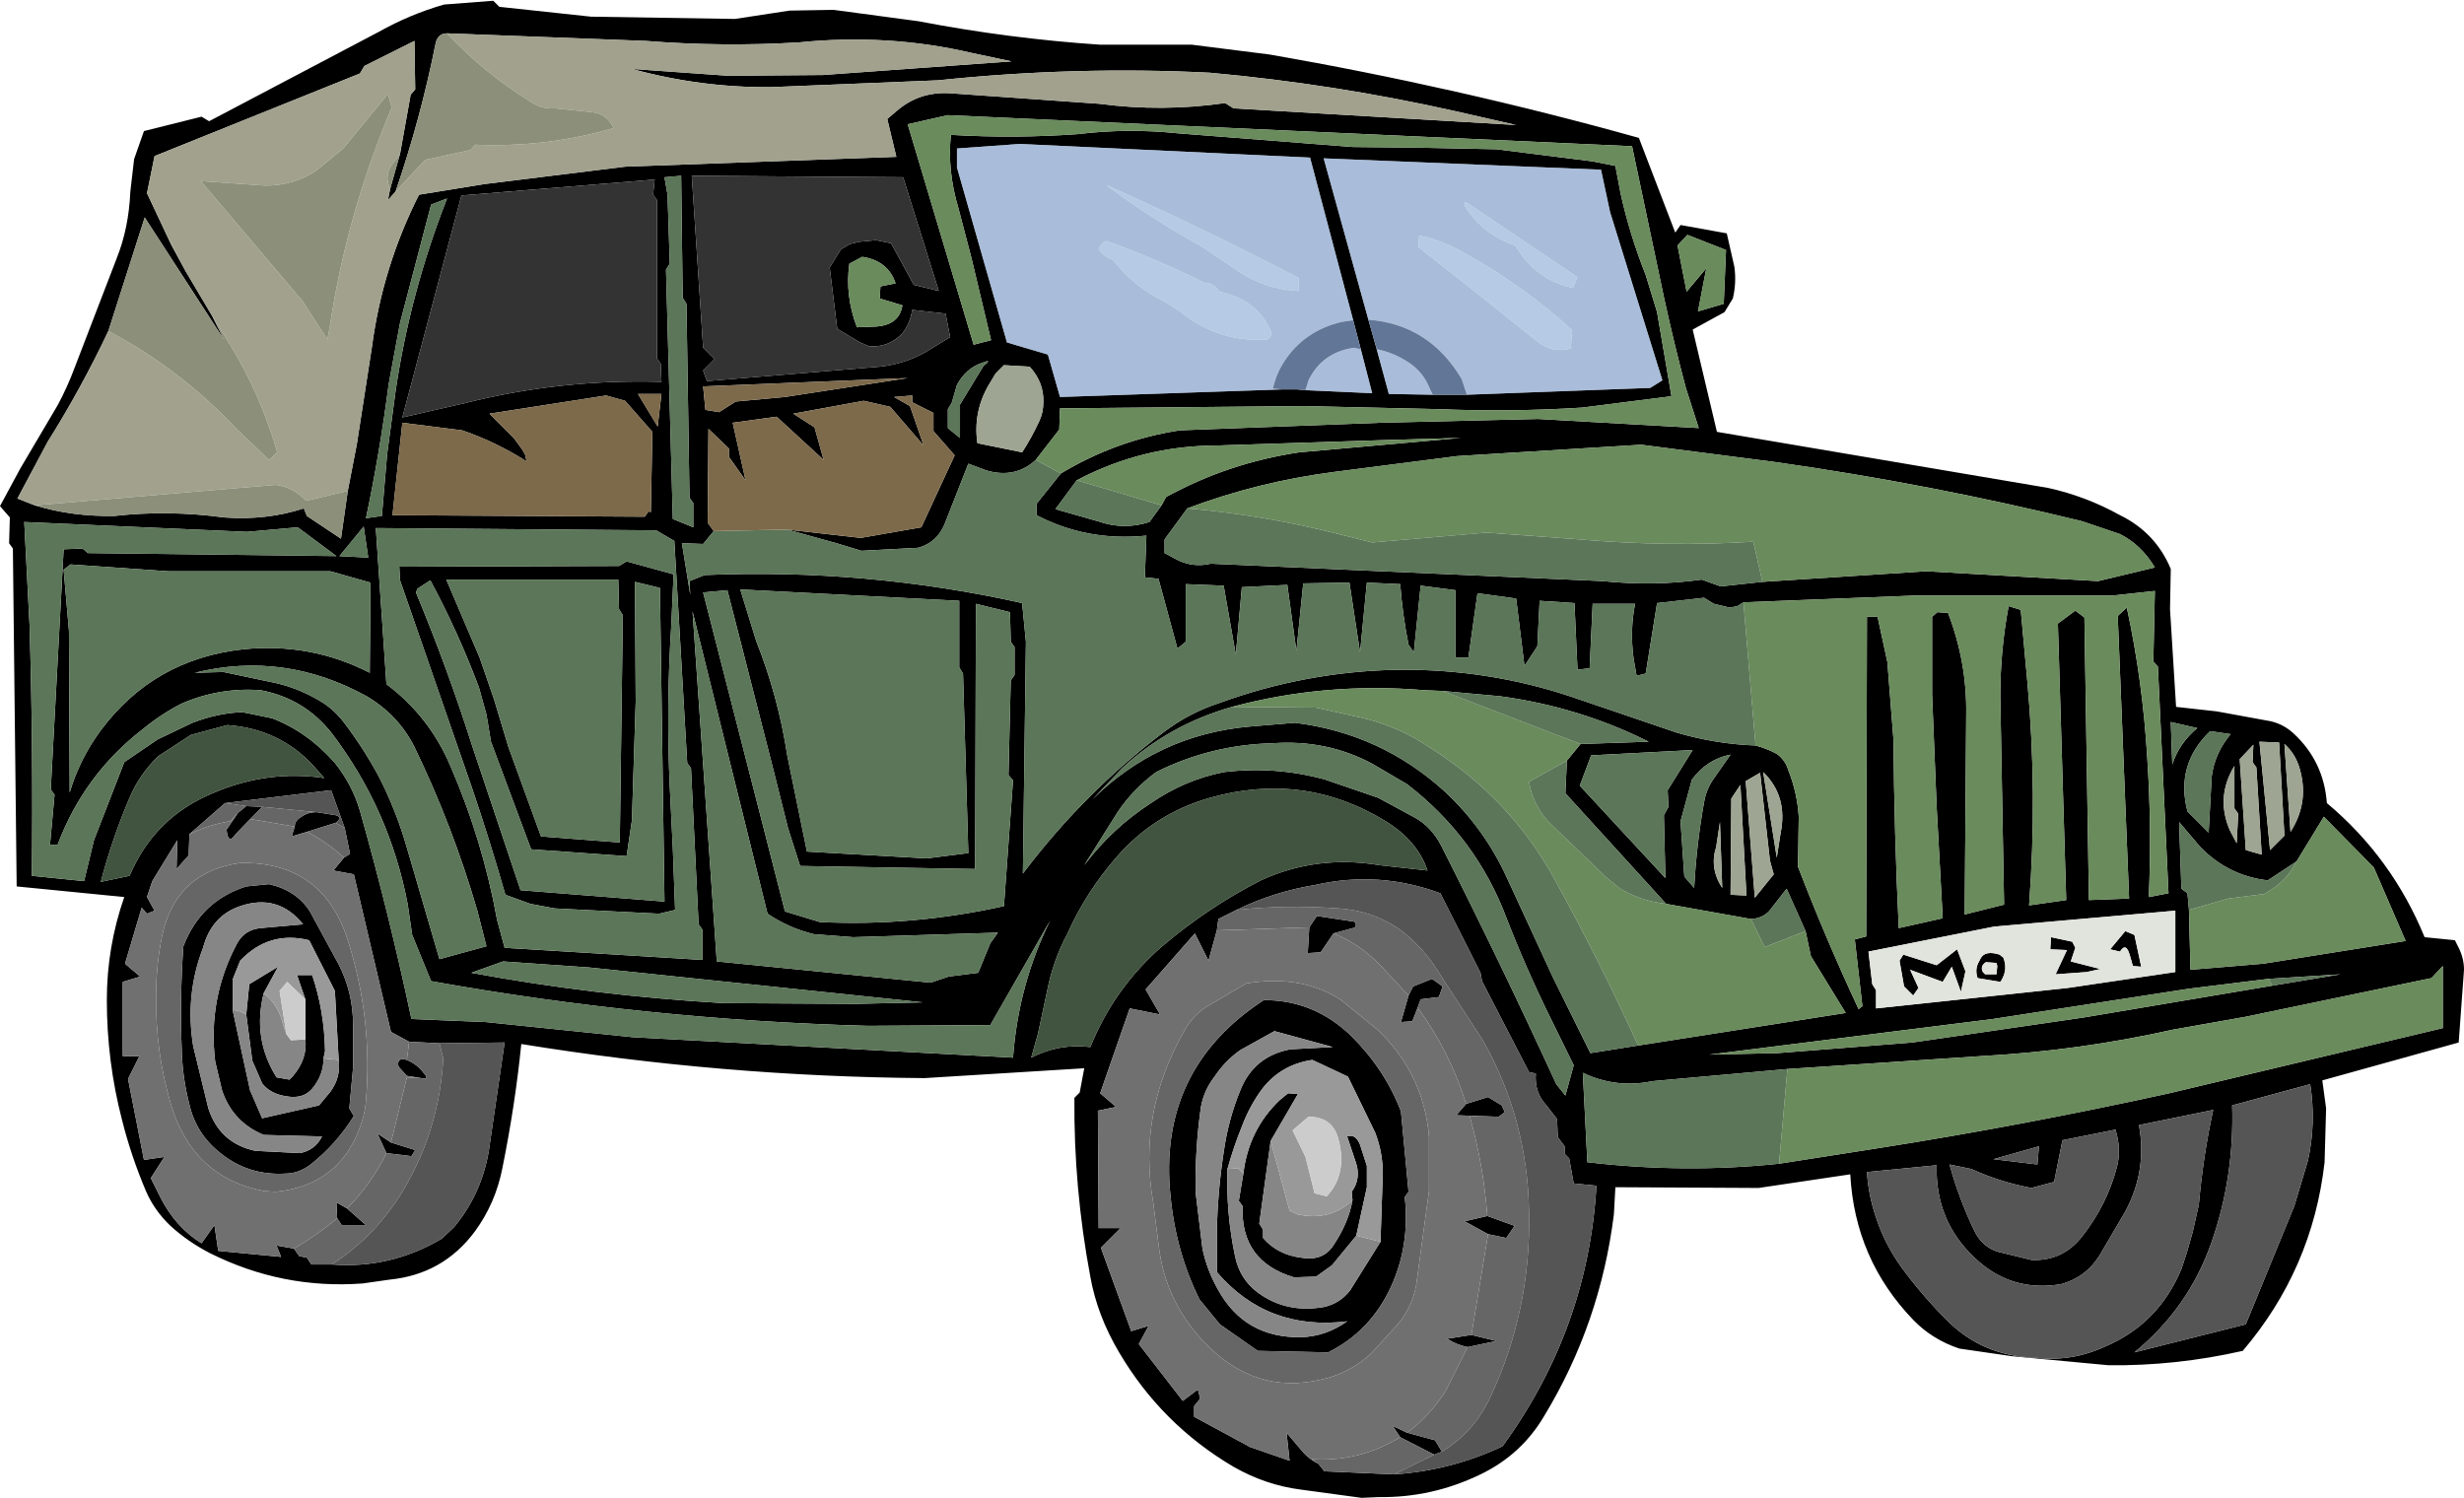 <?xml version="1.0" encoding="UTF-8" standalone="no"?>
<svg xmlns:xlink="http://www.w3.org/1999/xlink" height="98.85px" width="162.6px" xmlns="http://www.w3.org/2000/svg">
  <g transform="matrix(1.0, 0.0, 0.0, 1.0, 81.3, 49.4)">
    <path d="M-11.3 -18.15 Q-7.65 -20.35 -3.45 -21.0 L9.8 -21.5 20.2 -21.75 30.8 -21.15 29.95 -23.8 Q29.15 -26.8 28.5 -29.8 L26.4 -39.75 -18.75 -41.8 -21.4 -41.2 -17.05 -26.65 -15.9 -26.95 -17.2 -32.4 -18.05 -35.65 Q-18.8 -38.15 -18.55 -40.5 -14.35 -40.25 -10.15 -40.55 -6.9 -40.95 -3.55 -40.6 L7.95 -39.7 12.5 -39.65 17.45 -39.55 23.8 -38.75 25.3 -38.45 25.65 -36.6 Q26.25 -33.9 27.3 -31.25 L28.05 -28.8 29.0 -23.25 23.1 -22.5 Q18.4 -22.2 13.6 -22.4 L4.8 -22.6 -11.35 -22.45 -11.4 -21.05 -12.95 -19.05 Q-14.3 -17.8 -16.2 -18.35 L-17.4 -18.8 -18.95 -14.85 Q-19.45 -13.6 -20.7 -13.25 L-24.45 -13.05 -26.1 -13.55 -29.35 -14.45 -24.5 -13.9 -20.5 -14.6 -18.3 -19.35 -19.7 -20.95 -19.7 -22.15 -21.1 -22.85 -21.1 -23.3 -22.3 -23.2 -21.25 -22.6 -20.35 -20.0 -22.55 -22.55 -24.3 -22.95 -28.95 -22.1 -27.55 -21.2 -26.95 -19.05 -30.05 -21.9 -32.95 -21.5 -32.1 -17.7 -33.2 -19.25 -33.2 -19.8 -34.55 -21.1 -34.6 -14.9 -34.2 -14.35 -34.9 -13.5 -36.3 -13.55 -35.75 -10.15 -35.8 -11.05 -34.8 -11.45 Q-24.15 -11.9 -13.85 -9.6 L-13.6 -7.05 -13.8 8.25 Q-9.8 2.95 -4.55 -1.05 -2.85 -2.35 -0.85 -3.0 4.9 -5.1 11.0 -5.2 16.95 -5.25 22.45 -3.4 L29.35 -1.05 Q31.9 -0.3 34.55 -0.2 35.3 0.0 35.95 0.35 36.5 0.75 36.7 1.4 37.3 2.9 37.4 4.5 L37.35 7.8 Q39.2 12.6 41.35 17.2 L41.6 17.0 41.1 12.6 41.85 12.4 41.9 -8.7 42.6 -8.7 43.25 -5.7 43.65 -0.6 Q43.7 5.6 44.0 11.85 L46.9 11.2 46.5 3.85 46.2 -3.55 46.2 -8.7 46.55 -9.0 47.25 -8.95 Q48.5 -5.7 48.45 -2.3 L48.35 10.95 50.95 10.3 50.7 -3.45 Q50.7 -6.5 51.25 -9.4 L52.05 -9.15 52.5 -4.25 Q53.15 2.95 52.6 10.35 L55.05 10.0 54.5 -8.25 55.65 -9.1 56.25 -8.65 56.55 10.0 59.2 9.9 58.45 -8.75 59.05 -9.3 Q60.1 -4.45 60.4 0.65 60.7 5.2 60.5 9.8 L61.8 9.55 61.1 -5.4 60.8 -5.75 60.9 -10.4 58.15 -10.1 45.15 -10.1 33.75 -9.65 33.35 -9.4 32.85 -9.3 31.8 -9.55 31.15 -9.95 28.05 -9.6 27.3 -4.95 26.7 -4.8 26.5 -5.95 Q26.25 -7.8 26.6 -9.55 L23.8 -9.55 23.6 -5.3 22.8 -5.2 22.6 -9.6 20.3 -9.75 20.15 -6.75 19.3 -5.45 18.75 -9.9 16.2 -10.25 15.6 -6.0 14.75 -6.0 14.75 -10.45 12.45 -10.75 12.0 -6.35 11.65 -6.85 Q11.25 -8.85 11.1 -10.85 L8.9 -10.95 8.45 -6.35 7.75 -10.95 4.7 -10.9 4.25 -6.45 3.65 -10.8 0.65 -10.65 0.25 -6.2 -0.55 -10.75 -3.05 -10.85 -3.05 -7.05 -3.6 -6.6 -4.85 -11.2 -5.75 -11.3 -5.65 -14.05 Q-9.55 -13.65 -12.9 -15.4 L-12.9 -16.15 -11.3 -18.15 M29.4 -33.2 L30.0 -30.15 31.3 -31.7 30.75 -28.85 32.45 -29.35 32.6 -32.9 30.05 -33.9 29.4 -33.2 M29.25 -34.05 L29.6 -34.55 32.65 -34.0 33.15 -31.8 Q33.3 -30.75 33.05 -29.7 L32.5 -28.8 30.4 -27.65 32.0 -20.9 53.85 -17.2 Q56.35 -16.65 58.6 -15.4 60.95 -14.25 61.95 -11.85 L61.9 -9.2 62.3 -2.75 65.0 -2.45 68.55 -1.8 Q69.4 -1.6 70.05 -1.0 72.05 0.85 72.25 3.6 76.55 7.2 78.7 12.45 L80.7 12.65 80.95 13.15 Q81.3 13.85 81.3 14.6 L80.95 19.4 71.95 21.9 72.2 23.75 72.1 27.3 Q71.3 34.35 66.7 39.75 62.3 40.75 57.85 40.7 L51.45 40.1 48.0 39.6 Q46.2 39.0 44.95 37.7 41.1 33.7 40.8 28.1 L34.75 29.0 25.3 28.95 25.2 30.75 Q24.3 37.95 20.6 44.05 19.1 46.6 16.4 47.9 13.2 49.45 9.7 49.4 L8.55 49.45 4.5 48.9 Q2.2 48.6 0.1 47.4 -4.65 44.6 -7.45 39.85 -8.9 37.4 -9.35 34.85 -10.45 29.0 -10.4 23.05 L-10.05 22.7 -9.75 21.1 -20.3 21.75 Q-33.65 21.65 -46.9 19.5 -47.3 23.5 -48.15 27.7 -48.6 30.0 -49.95 31.85 -52.05 34.7 -55.6 35.05 L-57.35 35.3 Q-62.65 35.7 -67.45 33.3 -68.9 32.55 -70.05 31.5 -71.1 30.5 -71.65 29.25 -72.65 26.9 -73.25 24.5 -74.25 20.65 -74.25 16.6 -74.25 13.1 -73.1 9.8 L-80.2 9.1 -80.45 -13.2 -80.7 -13.55 -80.65 -15.25 -81.3 -16.0 -79.95 -18.5 -77.5 -22.65 Q-76.85 -23.85 -76.35 -25.2 L-73.6 -32.35 Q-72.8 -34.35 -72.7 -36.75 L-72.45 -38.9 -71.8 -40.75 -68.0 -41.7 -67.5 -41.4 -56.3 -47.3 Q-54.25 -48.45 -52.0 -49.1 L-48.75 -49.35 -48.35 -48.95 -42.3 -48.3 -32.8 -48.15 -29.2 -48.7 -26.3 -48.75 -20.7 -48.0 Q-14.7 -46.85 -8.7 -46.45 L-2.65 -46.45 2.5 -45.8 Q14.85 -43.65 26.85 -40.3 L29.25 -34.05 M15.5 -23.35 L27.6 -23.8 28.4 -24.3 24.95 -35.4 24.35 -38.2 6.05 -38.95 9.0 -28.3 9.55 -26.35 10.35 -23.4 13.25 -23.35 15.5 -23.35 M-58.35 -17.0 L-57.75 -20.1 -56.75 -26.55 Q-56.05 -31.8 -53.65 -36.55 L-49.35 -37.25 -40.05 -38.4 -22.15 -39.05 -22.75 -41.55 -22.1 -42.1 Q-20.65 -43.35 -18.65 -43.25 L-8.75 -42.55 Q-4.6 -42.0 -0.45 -42.6 L0.1 -42.25 18.75 -41.15 14.8 -42.05 Q6.8 -43.85 -1.45 -44.6 -10.3 -45.05 -19.4 -44.1 L-30.4 -43.65 Q-35.0 -43.6 -39.6 -44.85 L-33.25 -44.4 -27.0 -44.45 -14.55 -45.35 -17.15 -45.9 Q-22.7 -47.2 -28.6 -46.6 -33.65 -46.3 -38.7 -46.7 L-51.8 -47.2 Q-52.4 -47.2 -52.55 -46.55 -53.55 -41.55 -55.2 -36.75 L-55.7 -36.2 -55.55 -36.95 -54.9 -39.25 -54.2 -43.15 -53.9 -43.5 -53.95 -46.7 -57.25 -45.05 -57.55 -44.55 -71.1 -39.1 -71.6 -36.65 -70.0 -33.25 -69.05 -31.5 -67.3 -28.55 -66.5 -26.95 -71.75 -35.05 -74.15 -27.55 Q-75.95 -23.75 -78.15 -20.25 L-80.15 -16.5 -79.0 -16.05 Q-76.55 -15.3 -73.75 -15.35 -70.2 -15.75 -66.5 -15.25 -63.7 -15.05 -61.25 -15.85 L-61.05 -15.35 -58.8 -13.85 -58.35 -17.0 M8.5 -26.35 L8.0 -28.25 5.15 -39.0 -14.0 -39.9 -18.15 -39.6 -18.15 -38.35 -14.85 -26.8 -12.15 -26.0 -11.35 -23.2 3.3 -23.7 4.3 -23.7 4.85 -23.65 9.25 -23.45 8.5 -26.35 M-2.95 -15.85 L-4.45 -13.8 -4.45 -12.9 -3.8 -12.55 Q-2.65 -11.9 -1.4 -12.2 L24.45 -11.05 Q27.85 -10.7 31.0 -11.15 L32.25 -10.7 35.0 -11.0 45.8 -11.7 57.15 -11.05 60.9 -11.95 Q60.0 -13.45 58.6 -14.15 L56.1 -15.0 Q46.1 -17.45 35.9 -18.9 L27.0 -20.05 14.85 -19.3 6.7 -18.25 Q1.7 -17.6 -2.95 -15.85 M0.0 -2.75 Q-4.2 -1.55 -7.25 1.3 L-9.2 3.35 Q-4.9 -0.9 1.15 -1.45 L4.15 -1.7 Q9.8 -1.0 14.0 2.8 16.65 5.25 18.15 8.55 L21.2 15.15 23.65 20.1 26.8 19.6 40.5 17.45 38.2 13.7 37.85 12.05 36.6 9.25 35.55 10.6 Q35.1 11.2 34.25 11.25 L28.65 10.25 22.0 2.95 22.1 0.8 23.0 -0.3 27.5 -0.45 Q22.9 -2.75 17.7 -3.45 L13.9 -3.8 12.7 -3.85 Q6.15 -4.4 0.0 -2.75 M-4.65 -16.05 L-4.35 -16.6 Q-0.25 -18.85 4.45 -19.55 L15.1 -20.5 9.85 -20.35 -0.95 -20.0 Q-5.9 -20.0 -10.25 -17.7 L-11.65 -15.8 -8.85 -15.0 Q-7.15 -14.4 -5.45 -14.95 L-4.65 -16.05 M63.7 -1.35 L61.95 -1.75 62.05 1.05 Q62.5 -0.35 63.7 -1.35 M69.1 -0.4 L67.8 -0.45 68.5 6.7 69.45 5.75 69.1 -0.4 M65.9 -0.95 L64.55 -1.15 Q62.25 1.05 63.05 4.15 L64.45 5.55 64.65 1.85 Q64.85 0.3 65.9 -0.95 M-52.85 -35.9 L-54.9 -28.1 -55.65 -24.05 Q-56.25 -19.45 -57.15 -15.2 L-56.1 -15.35 -55.75 -19.45 -55.2 -23.55 Q-54.25 -30.05 -51.8 -36.3 L-52.85 -35.9 M-68.45 -5.0 L-66.55 -5.05 -63.0 -4.3 Q-61.55 -3.95 -60.2 -3.15 -59.25 -2.6 -58.55 -1.65 -57.3 0.0 -56.3 1.85 -55.15 4.1 -54.45 6.55 L-52.3 13.9 -49.2 13.05 -49.8 10.7 Q-51.45 5.05 -53.95 -0.1 -55.0 -2.2 -57.1 -3.45 -62.55 -6.45 -68.45 -5.0 M-77.1 -11.8 L-76.75 -7.75 -76.7 2.9 Q-76.05 0.7 -74.65 -1.2 -71.15 -5.9 -65.25 -6.55 -60.8 -7.0 -56.9 -5.0 L-56.85 -10.95 -59.5 -11.7 -70.2 -11.7 -76.65 -12.15 -77.1 -11.8 M-61.65 -14.6 L-65.0 -14.3 -79.7 -14.95 -79.35 -8.15 Q-79.1 0.1 -79.2 8.4 L-75.75 8.75 -75.1 6.05 -73.1 0.9 -70.9 -0.6 -68.6 -1.7 Q-66.9 -2.35 -65.3 -2.4 L-63.35 -2.0 Q-61.0 -1.1 -59.2 0.95 -58.05 2.4 -57.55 4.1 -55.6 11.0 -54.15 17.85 L-49.25 18.05 -39.55 19.05 -14.45 20.4 Q-14.1 15.6 -12.0 11.35 L-15.95 18.25 -24.05 18.3 Q-38.65 17.9 -52.85 15.35 L-54.1 12.3 -54.4 10.25 Q-55.6 4.0 -59.4 -1.0 -61.2 -3.3 -64.1 -3.85 -66.85 -4.05 -69.35 -2.95 -70.7 -2.25 -71.85 -1.3 -75.75 1.7 -77.5 6.35 L-78.0 6.35 -77.7 3.05 -77.95 2.7 -77.1 -13.15 -75.85 -13.2 -75.5 -12.9 -59.1 -12.7 -61.65 -14.6 M-66.3 -1.55 L-68.7 -0.9 -70.85 0.5 Q-72.1 1.7 -72.75 3.25 -73.9 5.95 -74.65 8.8 L-72.75 8.4 Q-71.1 4.5 -67.15 2.9 -63.6 1.4 -59.9 1.95 L-60.6 1.15 Q-62.85 -1.3 -66.3 -1.55 M-47.4 -20.5 L-46.85 -19.75 -46.65 -19.4 -46.55 -18.95 Q-48.6 -20.25 -50.8 -21.0 L-54.75 -21.5 -55.4 -15.4 -38.75 -15.3 -38.5 -15.65 -38.35 -15.6 -38.25 -20.9 -40.05 -22.95 -41.3 -23.3 -49.0 -22.1 -47.4 -20.5 M-56.5 -14.55 L-55.8 -4.25 Q-53.0 -2.15 -51.6 1.1 -49.45 6.05 -48.5 11.3 L-48.0 13.15 -34.95 13.95 -34.95 11.95 -35.2 11.6 -35.7 1.3 -35.95 0.95 -36.8 -13.7 -38.0 -14.4 -56.5 -14.55 M-48.7 -3.25 L-47.75 -0.1 -45.6 5.8 -40.4 6.2 -40.2 -8.8 -40.45 -9.2 -40.5 -11.15 -51.85 -11.15 -49.65 -6.0 -48.7 -3.25 M-54.9 -11.1 L-54.95 -12.0 -40.45 -12.05 -39.95 -12.35 -36.85 -11.5 -37.0 -8.15 Q-37.35 -2.75 -37.1 2.55 L-36.9 6.6 -36.75 10.65 -37.8 10.9 -44.7 10.55 -46.3 10.25 -47.95 9.65 Q-48.95 6.15 -50.1 2.75 L-54.9 -11.1 M-53.75 -10.55 L-53.85 -10.3 Q-51.75 -5.25 -50.1 -0.05 L-46.95 9.35 -37.45 10.1 -37.75 -10.6 -39.4 -11.0 -39.35 -3.1 -39.6 4.75 -39.95 7.1 -46.25 6.65 -48.9 -0.45 -49.2 -2.25 -49.7 -4.05 Q-51.05 -7.65 -52.9 -11.1 L-53.75 -10.55 M-57.3 -14.65 L-58.9 -12.7 -57.0 -12.6 -57.3 -14.65 M-54.75 -21.85 L-50.6 -22.8 Q-44.25 -24.4 -37.65 -24.2 L-37.7 -25.4 -37.95 -25.75 -37.95 -36.2 -38.2 -36.55 -38.1 -37.55 -50.85 -36.5 -54.75 -21.85 M-13.35 -25.2 L-15.05 -25.3 -15.6 -24.75 -16.05 -24.0 Q-17.1 -22.2 -16.8 -20.15 L-13.85 -19.55 Q-13.2 -20.55 -12.7 -21.65 -12.45 -22.2 -12.45 -22.85 -12.4 -24.15 -13.35 -25.2 M-19.75 -26.45 L-18.6 -27.15 -18.9 -28.7 -21.1 -28.95 Q-21.25 -28.0 -21.8 -27.35 -22.7 -26.45 -23.95 -26.55 L-24.55 -26.8 -26.05 -27.7 -26.55 -31.75 -25.8 -32.95 -25.2 -33.3 -24.55 -33.45 -24.0 -33.5 -23.5 -33.55 -22.5 -33.35 -21.0 -30.6 -19.35 -30.2 -21.7 -37.7 -35.65 -37.8 -34.9 -26.45 -34.15 -25.7 -34.9 -24.95 -34.65 -24.25 -23.25 -25.2 Q-21.35 -25.4 -19.75 -26.45 M-36.35 -37.8 L-37.45 -37.7 -37.25 -36.55 -37.1 -32.0 -37.35 -31.6 -36.9 -15.15 -35.55 -14.6 -35.55 -16.2 -35.8 -16.55 -36.0 -29.35 -36.25 -29.75 -36.35 -37.8 M-16.4 -25.25 Q-15.75 -25.75 -16.5 -25.45 -17.55 -25.1 -18.15 -24.0 L-18.5 -22.8 -18.75 -22.4 -18.75 -21.15 -17.95 -20.5 -17.95 -22.7 -16.4 -25.25 M-24.4 -32.45 L-25.25 -32.0 Q-25.55 -29.9 -24.75 -27.8 L-23.5 -27.85 Q-21.95 -27.95 -21.75 -29.25 L-23.25 -29.7 -23.2 -30.5 -22.2 -30.7 Q-22.7 -32.2 -24.4 -32.45 M-37.9 -21.25 L-37.65 -23.4 -39.2 -23.4 -37.9 -21.25 M-29.5 -23.2 L-21.4 -24.45 -34.9 -23.9 -34.75 -22.35 -33.85 -22.2 -32.75 -22.9 -29.5 -23.2 M-33.3 -10.45 L-34.9 -10.3 -29.5 10.75 -27.2 11.45 Q-21.15 11.75 -15.05 10.4 L-14.45 2.1 -14.75 1.75 -14.6 -4.5 -14.35 -4.85 -14.35 -6.7 -14.6 -7.05 -14.65 -9.0 -16.9 -9.55 -16.95 7.95 -28.5 7.75 -29.3 5.25 -30.25 1.45 -33.3 -10.45 M-32.45 -10.5 L-31.4 -7.1 Q-29.95 -3.45 -29.35 0.45 L-28.05 6.8 -20.15 7.25 -17.4 6.9 -17.75 -4.95 -18.0 -5.35 -18.0 -9.75 -32.45 -10.5 M0.3 10.65 L-0.9 11.25 -1.0 12.0 -1.55 14.0 -2.45 12.2 -5.7 15.9 -4.75 17.55 -6.75 17.15 -8.7 22.75 -7.65 23.65 -8.85 23.9 -8.8 31.65 -7.35 31.65 -8.65 32.95 -6.65 38.45 -5.5 38.1 -6.15 39.3 -3.25 43.05 -2.25 42.3 -2.1 42.9 -2.5 43.4 -2.5 44.1 1.2 46.1 3.8 47.0 3.6 45.15 4.7 46.45 Q5.1 46.9 5.7 47.2 L6.1 47.7 10.7 47.9 Q14.45 47.65 17.85 46.05 23.5 38.3 24.05 28.85 L22.55 28.7 22.25 27.05 21.95 26.75 21.95 26.25 21.5 25.65 21.45 24.45 20.75 23.55 Q19.95 22.7 20.05 21.45 L19.6 21.35 16.5 15.35 16.4 14.8 13.75 9.55 Q9.7 8.05 5.5 9.0 2.75 9.45 0.3 10.65 M5.1 11.8 L5.6 11.05 7.9 11.4 Q8.25 11.4 8.15 11.8 L6.7 12.2 5.85 13.45 5.0 13.5 5.1 11.8 M11.65 16.3 L11.95 15.7 13.2 15.2 13.9 15.7 13.65 16.4 12.45 16.55 12.25 17.1 11.9 18.0 11.15 18.05 11.65 16.3 M15.45 23.45 L16.9 23.0 17.8 23.55 18.0 24.0 17.6 24.3 16.25 24.25 14.8 24.2 15.45 23.45 M16.85 30.85 L18.65 31.5 18.1 32.3 16.9 32.05 15.35 31.2 16.85 30.85 M15.8 38.7 L17.45 39.1 15.55 39.5 Q14.8 39.35 14.2 38.95 L15.8 38.7 M11.55 45.15 L13.4 45.65 13.85 46.4 13.35 46.6 11.1 45.45 10.6 44.7 11.55 45.15 M-5.0 1.55 Q-6.55 2.7 -7.55 4.2 L-9.75 7.7 Q-7.9 5.25 -5.35 3.6 -3.1 2.05 -0.5 1.55 2.9 1.15 6.15 2.05 L9.65 3.25 12.05 4.55 Q13.15 5.15 13.8 6.4 17.75 14.2 21.4 22.15 L22.0 22.9 22.55 20.9 21.0 17.75 Q19.4 14.5 18.1 11.15 16.1 5.85 11.55 2.35 L9.25 1.0 Q6.25 -0.6 2.7 -0.35 -1.4 -0.25 -5.0 1.55 M-1.45 3.25 Q-5.15 4.3 -7.65 7.2 -9.65 9.5 -10.85 12.2 -11.8 13.95 -12.2 16.0 L-12.8 18.8 -13.25 20.4 Q-11.4 19.45 -9.35 19.7 -7.75 15.75 -4.55 13.0 -1.6 10.5 1.9 8.7 5.6 7.0 9.75 7.7 L12.9 8.05 Q12.25 6.1 10.15 4.8 4.75 1.5 -1.45 3.25 M-18.7 15.05 L-16.75 14.8 -15.95 12.85 -15.45 12.15 -25.0 12.45 -27.6 12.25 Q-29.25 11.85 -30.65 10.9 L-35.6 -9.05 -34.0 14.05 -19.9 15.45 -18.7 15.05 M-1.15 21.65 Q-1.85 22.55 -2.05 23.65 -2.45 26.45 -2.4 29.3 L-1.95 33.0 Q-1.65 34.45 -0.9 35.75 0.85 38.9 4.55 38.85 6.2 38.8 7.6 37.8 2.35 38.45 -1.0 34.55 L-1.0 31.9 Q-0.95 29.25 -0.55 26.65 -0.25 24.5 0.55 22.55 1.45 20.3 3.85 19.85 L6.65 19.7 2.8 18.65 0.55 19.9 Q-0.45 20.6 -1.15 21.65 M-24.8 16.85 L-20.4 16.75 -42.4 14.45 -48.1 14.05 -50.2 14.8 Q-42.1 16.3 -33.6 16.8 L-24.8 16.85 M-2.15 36.35 Q-3.7 33.2 -4.05 29.6 -4.95 21.2 2.1 16.6 5.45 16.6 7.9 19.0 10.1 21.2 11.15 23.95 L11.65 29.25 11.4 29.6 Q11.75 32.75 10.5 35.5 9.15 38.45 6.35 39.85 L1.7 39.75 -0.8 38.0 -2.15 36.35 M-60.4 4.2 L-59.15 4.4 Q-58.65 4.55 -59.15 4.9 L-61.05 5.5 -62.05 5.8 -61.85 5.15 Q-61.85 4.75 -61.4 4.5 -61.0 4.2 -60.4 4.2 M-58.55 5.25 L-59.45 2.75 -66.45 3.6 -68.8 5.65 -68.85 7.05 -69.65 7.95 -69.6 6.05 -71.25 8.75 -71.6 9.8 -71.1 10.7 -71.6 10.9 -71.95 10.5 -73.05 14.2 -72.05 15.05 -73.2 15.4 -73.2 20.3 -72.1 20.3 -72.85 21.8 -71.8 27.15 -70.45 26.95 -71.35 28.35 -70.7 29.65 Q-69.7 31.6 -68.0 32.65 L-67.15 31.45 -66.9 33.15 -62.75 33.55 -63.05 32.8 -61.9 33.0 -61.55 33.5 -61.05 33.6 -60.75 34.05 -59.4 34.05 Q-55.55 34.35 -52.15 32.35 L-51.35 31.6 Q-49.55 29.45 -49.05 26.6 L-48.0 19.4 -52.3 19.45 -54.3 19.35 -55.5 18.7 -57.95 8.3 -59.3 8.05 -58.6 7.2 -58.2 6.95 -58.55 5.25 M-65.05 3.8 L-64.0 3.85 -64.3 4.15 -65.75 5.65 Q-66.25 6.4 -66.35 5.35 L-65.6 4.25 -65.05 3.8 M-58.95 14.25 Q-58.0 16.1 -58.0 18.25 L-58.0 21.05 -58.25 23.75 -57.95 24.25 Q-59.1 26.1 -60.8 27.45 -61.6 28.05 -62.45 28.05 -64.9 28.2 -66.75 26.7 -68.35 25.45 -68.8 23.5 -69.25 21.75 -69.3 20.05 -69.45 16.55 -69.2 13.05 -68.05 10.05 -65.05 9.1 L-63.55 8.95 Q-61.75 9.35 -60.85 10.75 L-58.95 14.25 M-59.95 20.45 Q-59.95 21.55 -60.7 22.45 -61.3 23.15 -62.4 22.95 -63.45 22.8 -64.0 22.1 L-64.65 20.6 -65.05 17.55 -64.85 15.55 -62.95 14.4 -63.9 16.15 Q-64.65 19.15 -63.05 21.7 L-62.2 21.85 -62.0 21.65 Q-61.0 20.5 -61.15 19.2 L-61.15 16.55 -61.7 14.95 -60.7 14.95 Q-59.9 17.3 -59.85 19.95 L-59.95 20.45 M-65.95 17.25 L-64.8 22.55 -64.0 24.4 -60.25 23.55 -59.5 22.65 Q-58.8 21.7 -58.95 20.55 L-59.2 16.0 -60.9 12.65 Q-63.55 12.0 -65.45 14.0 L-65.95 15.25 -65.95 17.25 M-54.45 20.55 Q-53.75 20.85 -53.35 21.4 -52.9 21.9 -53.5 21.75 L-54.45 21.6 -55.0 21.0 Q-55.15 20.35 -54.45 20.55 M-55.5 26.0 L-53.9 26.5 -54.15 26.9 -55.8 26.7 -56.4 25.4 -55.5 26.0 M-58.4 30.35 L-57.15 31.45 -58.75 31.45 -59.05 31.0 -59.1 29.95 -58.4 30.35 M-64.1 11.85 L-61.3 11.6 Q-62.95 9.55 -65.45 10.4 -67.35 11.05 -67.9 13.15 -69.1 16.25 -68.55 19.65 L-67.55 23.75 Q-66.8 26.05 -64.45 26.55 L-61.5 26.7 Q-60.5 26.5 -60.05 25.6 L-63.9 25.5 Q-65.95 24.65 -66.65 22.55 L-67.1 20.65 Q-67.6 16.5 -65.65 12.85 -65.15 11.95 -64.1 11.85 M63.15 10.65 L63.25 14.6 68.05 14.2 77.45 12.7 75.35 7.85 72.05 4.5 70.25 7.45 68.35 8.7 Q65.75 8.4 63.9 6.5 L62.5 4.85 62.65 9.25 63.05 9.55 63.15 10.65 M69.85 5.5 Q71.0 3.7 70.55 1.7 70.3 0.45 69.45 -0.3 L69.85 5.5 M66.4 4.3 L66.15 3.95 66.15 1.15 Q64.9 3.2 65.85 5.4 L66.3 6.25 66.4 4.3 M67.6 1.25 L67.35 0.9 67.4 -0.25 66.5 0.7 66.9 6.7 67.95 7.0 67.6 1.25 M36.1 27.4 L42.8 26.35 Q52.3 24.85 61.85 22.75 L79.9 18.45 79.9 14.35 79.15 15.15 66.9 17.7 62.1 18.55 Q55.85 19.95 49.4 20.3 L36.65 21.15 27.75 21.95 Q25.35 22.45 23.15 21.4 L23.45 27.3 Q29.85 28.05 36.1 27.4 M68.4 15.2 L63.15 15.85 50.2 17.85 31.5 20.2 36.0 20.1 44.9 19.4 56.2 17.75 68.65 15.65 73.15 14.9 68.4 15.2 M62.25 14.75 L62.25 10.7 50.3 11.75 42.0 13.4 42.25 15.55 42.5 15.95 42.5 17.15 55.15 15.8 62.25 14.75 M71.15 22.15 L66.0 23.55 Q66.15 28.25 64.65 32.55 63.15 36.9 59.55 39.85 L66.9 38.0 70.1 30.2 71.0 27.2 Q71.55 24.7 71.15 22.15 M57.3 14.55 L56.4 14.75 54.35 14.9 55.1 13.3 54.0 13.25 54.05 12.45 55.45 12.75 55.65 13.15 55.35 14.05 57.3 14.55 M46.5 14.3 L47.85 13.25 48.4 14.7 48.1 16.05 47.5 14.4 46.9 15.4 44.75 14.6 45.3 15.8 44.95 16.3 44.35 15.7 44.05 14.0 44.3 13.6 46.5 14.3 M49.2 15.15 Q49.0 14.55 49.3 14.05 L49.4 13.85 Q49.7 13.3 50.65 13.6 L50.9 13.8 Q51.2 14.55 50.8 15.25 L50.7 15.4 49.2 15.15 M50.45 14.15 L49.75 14.1 Q49.35 14.35 49.55 14.75 L49.7 14.9 50.45 14.9 50.5 14.35 50.45 14.15 M58.95 12.05 L59.55 12.3 60.0 14.4 59.45 14.35 59.25 13.65 Q59.0 12.75 58.6 13.4 L57.95 13.25 58.95 12.05 M53.15 27.45 L53.25 26.25 50.25 27.1 53.15 27.45 M58.4 27.6 Q58.7 26.45 58.3 25.15 L54.8 25.85 54.25 28.6 52.75 29.0 Q50.65 28.6 48.8 27.75 L47.35 27.45 Q47.95 29.65 48.95 31.75 49.45 32.85 50.5 33.2 L52.75 33.75 Q54.8 33.85 56.1 32.2 57.75 30.1 58.4 27.6 M59.85 24.85 Q60.4 27.85 58.95 30.55 L57.25 33.45 Q56.35 34.9 54.7 35.35 51.4 35.9 49.0 33.6 46.4 31.15 46.5 27.5 L41.9 27.95 Q42.0 29.5 42.5 30.95 43.05 32.65 44.15 34.2 45.5 36.05 47.15 37.7 49.5 40.1 53.0 40.2 55.4 40.5 57.65 39.45 61.15 37.95 62.65 34.35 L63.0 33.3 63.4 31.9 63.8 30.1 Q64.1 26.8 64.75 23.85 L59.85 24.85 M34.85 1.6 L33.9 2.15 34.5 9.85 35.75 8.3 35.5 7.4 34.85 1.6 M31.85 1.9 L32.9 0.4 Q31.35 0.7 30.35 2.05 L29.6 4.8 29.85 8.45 30.5 9.2 Q30.65 6.35 31.15 3.55 31.3 2.65 31.85 1.9 M36.2 5.6 Q36.7 3.15 35.05 1.55 L35.95 7.2 36.2 5.6 M31.95 6.5 Q31.5 7.9 32.35 9.2 L32.2 4.85 31.95 6.5 M33.55 2.4 L32.95 3.3 32.9 9.65 33.95 9.7 33.55 2.4 M28.8 3.85 L28.75 2.75 30.4 0.1 23.7 0.45 22.95 2.45 28.6 8.55 28.5 4.4 28.8 3.85 M0.75 28.05 Q1.1 25.15 3.15 23.2 L3.7 22.75 4.35 22.8 2.55 25.9 1.8 31.35 2.05 31.75 2.05 32.3 Q3.0 33.4 4.55 33.6 5.95 33.85 6.65 32.85 7.7 31.3 7.95 29.8 L7.9 29.25 Q8.55 28.35 8.15 27.25 L7.6 25.6 Q8.15 25.4 8.45 26.15 L8.9 27.55 8.9 28.95 8.2 32.15 6.6 34.1 5.55 34.85 4.1 34.9 Q0.55 33.85 0.7 30.2 L0.45 29.85 0.75 28.05 M9.8 32.55 L9.95 28.05 Q9.95 26.65 9.45 25.35 L7.65 21.65 5.3 20.55 Q3.25 20.85 2.0 22.45 1.15 23.6 0.65 24.95 0.1 26.3 -0.3 27.75 -0.4 30.65 0.2 33.5 0.5 35.0 1.7 35.9 3.6 37.3 6.1 36.85 7.15 36.6 7.8 35.75 L9.8 32.55" fill="#000000" fill-rule="evenodd" stroke="none"/>
    <path d="M-12.95 -19.05 L-11.4 -21.05 -11.35 -22.45 4.8 -22.6 13.6 -22.4 Q18.4 -22.2 23.1 -22.5 L29.0 -23.25 28.05 -28.8 27.3 -31.25 Q26.25 -33.9 25.65 -36.6 L25.3 -38.45 23.8 -38.75 17.45 -39.55 12.5 -39.65 7.95 -39.7 -3.55 -40.6 Q-6.9 -40.95 -10.15 -40.55 -14.35 -40.25 -18.55 -40.5 -18.8 -38.15 -18.05 -35.65 L-17.2 -32.4 -15.9 -26.95 -17.05 -26.65 -21.4 -41.2 -18.75 -41.8 26.4 -39.75 28.5 -29.8 Q29.15 -26.8 29.95 -23.8 L30.8 -21.15 20.2 -21.75 9.8 -21.5 -3.45 -21.0 Q-7.65 -20.35 -11.3 -18.15 L-12.95 -19.05 M33.75 -9.65 L45.15 -10.1 58.15 -10.1 60.9 -10.4 60.8 -5.75 61.1 -5.4 61.8 9.55 60.5 9.8 Q60.7 5.2 60.4 0.65 60.1 -4.45 59.05 -9.3 L58.45 -8.75 59.2 9.9 56.55 10.0 56.25 -8.65 55.65 -9.1 54.5 -8.25 55.05 10.0 52.6 10.35 Q53.15 2.95 52.5 -4.25 L52.05 -9.15 51.25 -9.4 Q50.7 -6.5 50.7 -3.45 L50.95 10.3 48.35 10.95 48.45 -2.3 Q48.5 -5.7 47.25 -8.95 L46.55 -9.0 46.2 -8.7 46.2 -3.55 46.5 3.85 46.9 11.2 44.0 11.85 Q43.7 5.6 43.65 -0.6 L43.25 -5.7 42.6 -8.7 41.9 -8.7 41.85 12.4 41.1 12.6 41.6 17.0 41.35 17.2 Q39.2 12.6 37.35 7.8 L37.4 4.5 Q37.3 2.9 36.7 1.4 36.5 0.75 35.95 0.35 35.3 0.0 34.55 -0.2 L33.75 -9.65 M29.4 -33.2 L30.05 -33.9 32.6 -32.9 32.45 -29.35 30.75 -28.85 31.3 -31.7 30.0 -30.15 29.4 -33.2 M35.0 -11.0 L34.4 -13.65 Q28.8 -13.3 22.95 -13.8 L16.8 -14.25 9.25 -13.6 7.05 -14.15 Q2.15 -15.4 -2.95 -15.85 1.7 -17.6 6.7 -18.25 L14.85 -19.3 27.0 -20.05 35.9 -18.9 Q46.1 -17.45 56.1 -15.0 L58.6 -14.15 Q60.0 -13.45 60.9 -11.95 L57.15 -11.05 45.8 -11.7 35.0 -11.0 M0.0 -2.75 Q6.15 -4.4 12.7 -3.85 L13.9 -3.8 23.0 -0.3 22.1 0.8 19.6 2.2 Q19.85 3.7 20.9 4.85 L24.7 8.5 25.55 9.2 Q26.9 10.05 28.65 10.25 L34.25 11.25 35.15 13.1 37.85 12.05 38.2 13.7 40.5 17.45 26.8 19.6 Q24.3 14.1 21.3 8.65 18.35 3.25 13.0 -0.1 11.1 -1.4 8.7 -2.0 L5.55 -2.7 0.0 -2.75 M-10.25 -17.7 Q-5.9 -20.0 -0.95 -20.0 L9.85 -20.35 15.1 -20.5 4.45 -19.55 Q-0.25 -18.85 -4.35 -16.6 L-4.65 -16.05 -10.25 -17.7 M-24.4 -32.45 Q-22.7 -32.2 -22.2 -30.7 L-23.2 -30.5 -23.25 -29.7 -21.75 -29.25 Q-21.95 -27.95 -23.5 -27.85 L-24.75 -27.8 Q-25.55 -29.9 -25.25 -32.0 L-24.4 -32.45 M70.25 7.45 L72.05 4.5 75.35 7.85 77.45 12.7 68.05 14.2 63.25 14.6 63.15 10.65 65.75 9.9 68.1 9.6 Q69.55 8.85 70.25 7.45 M36.65 21.15 L49.4 20.3 Q55.85 19.95 62.1 18.55 L66.9 17.7 79.15 15.15 79.9 14.35 79.9 18.45 61.85 22.75 Q52.3 24.85 42.8 26.35 L36.1 27.4 36.65 21.15 M68.65 15.65 L56.2 17.75 44.9 19.4 36.0 20.1 31.5 20.2 50.2 17.85 63.15 15.85 68.4 15.2 68.65 15.65" fill="#6a8b5c" fill-rule="evenodd" stroke="none"/>
    <path d="M-51.8 -47.2 L-38.7 -46.7 Q-33.65 -46.3 -28.6 -46.6 -22.7 -47.2 -17.15 -45.9 L-14.55 -45.35 -27.0 -44.45 -33.25 -44.4 -39.6 -44.85 Q-35.0 -43.6 -30.4 -43.65 L-19.4 -44.1 Q-10.3 -45.05 -1.45 -44.6 6.8 -43.85 14.8 -42.05 L18.75 -41.15 0.1 -42.25 -0.45 -42.6 Q-4.6 -42.0 -8.75 -42.55 L-18.65 -43.25 Q-20.65 -43.35 -22.1 -42.1 L-22.75 -41.55 -22.15 -39.05 -40.05 -38.4 -49.35 -37.25 -53.65 -36.55 Q-56.05 -31.8 -56.75 -26.55 L-57.75 -20.1 -58.35 -17.0 -61.1 -16.35 Q-61.95 -17.25 -63.1 -17.4 L-66.1 -17.15 -79.0 -16.05 -80.15 -16.5 -78.15 -20.25 Q-75.95 -23.75 -74.15 -27.55 -69.4 -25.05 -65.65 -21.05 L-63.55 -19.05 -63.0 -19.55 Q-64.1 -23.35 -66.15 -26.7 L-67.3 -28.55 -69.05 -31.5 -70.15 -33.65 -70.0 -33.25 -71.6 -36.65 -71.1 -39.1 -57.55 -44.55 -57.25 -45.05 -53.95 -46.7 -53.9 -43.5 -54.2 -43.15 -54.9 -39.25 -55.15 -38.9 Q-56.05 -37.95 -55.55 -36.95 L-55.7 -36.2 -55.2 -36.75 -53.25 -38.85 -50.25 -39.5 -49.95 -39.85 Q-45.25 -39.65 -40.8 -40.95 -41.25 -41.9 -42.25 -42.0 L-44.7 -42.25 Q-45.5 -42.2 -46.15 -42.6 -49.4 -44.6 -51.8 -47.2 M-60.35 -38.2 Q-61.85 -37.15 -63.8 -37.15 L-68.05 -37.45 -61.35 -29.55 -59.7 -27.0 -59.55 -27.75 Q-58.45 -35.2 -55.45 -42.3 L-55.7 -43.2 -58.65 -39.6 -60.35 -38.2" fill="#a1a18e" fill-rule="evenodd" stroke="none"/>
    <path d="M-11.3 -18.15 L-12.9 -16.15 -12.9 -15.4 Q-9.55 -13.65 -5.65 -14.05 L-5.75 -11.3 -4.85 -11.2 -3.6 -6.6 -3.05 -7.05 -3.05 -10.85 -0.55 -10.75 0.25 -6.2 0.65 -10.65 3.65 -10.8 4.25 -6.45 4.7 -10.9 7.75 -10.95 8.45 -6.35 8.9 -10.95 11.1 -10.85 Q11.25 -8.85 11.65 -6.85 L12.0 -6.35 12.45 -10.75 14.75 -10.45 14.75 -6.0 15.6 -6.0 16.2 -10.25 18.75 -9.9 19.3 -5.45 20.15 -6.75 20.3 -9.75 22.6 -9.6 22.8 -5.2 23.6 -5.3 23.8 -9.55 26.6 -9.55 Q26.25 -7.8 26.5 -5.95 L26.7 -4.8 27.3 -4.95 28.05 -9.6 31.15 -9.95 31.8 -9.55 32.85 -9.3 33.35 -9.4 33.75 -9.65 34.55 -0.2 Q31.9 -0.3 29.35 -1.05 L22.45 -3.4 Q16.95 -5.25 11.0 -5.2 4.9 -5.1 -0.85 -3.0 -2.85 -2.35 -4.55 -1.05 -9.8 2.95 -13.8 8.25 L-13.6 -7.05 -13.85 -9.6 Q-24.15 -11.9 -34.8 -11.45 L-35.8 -11.05 -35.75 -10.15 -36.3 -13.55 -34.9 -13.5 -34.2 -14.35 -29.35 -14.45 -26.1 -13.55 -24.45 -13.05 -20.7 -13.25 Q-19.45 -13.6 -18.95 -14.85 L-17.4 -18.8 -16.2 -18.35 Q-14.3 -17.8 -12.95 -19.05 L-11.3 -18.15 M-2.95 -15.85 Q2.15 -15.4 7.05 -14.15 L9.25 -13.6 16.8 -14.25 22.95 -13.8 Q28.8 -13.3 34.4 -13.65 L35.0 -11.0 32.25 -10.7 31.0 -11.15 Q27.85 -10.7 24.45 -11.05 L-1.4 -12.2 Q-2.65 -11.9 -3.8 -12.55 L-4.45 -12.9 -4.45 -13.8 -2.95 -15.85 M26.8 19.6 L23.65 20.1 21.2 15.15 18.15 8.55 Q16.65 5.25 14.0 2.8 9.8 -1.0 4.15 -1.7 L1.15 -1.45 Q-4.9 -0.9 -9.2 3.35 L-7.25 1.3 Q-4.2 -1.55 0.0 -2.75 L5.55 -2.7 8.7 -2.0 Q11.1 -1.4 13.0 -0.1 18.35 3.25 21.3 8.65 24.3 14.1 26.8 19.6 M13.9 -3.8 L17.7 -3.45 Q22.9 -2.75 27.5 -0.45 L23.0 -0.3 13.9 -3.8 M22.1 0.8 L22.0 2.95 28.65 10.25 Q26.9 10.05 25.55 9.2 L24.7 8.5 20.9 4.85 Q19.85 3.7 19.6 2.2 L22.1 0.8 M34.25 11.25 Q35.1 11.2 35.55 10.6 L36.6 9.25 37.85 12.05 35.15 13.1 34.25 11.25 M-4.65 -16.05 L-5.45 -14.95 Q-7.15 -14.4 -8.85 -15.0 L-11.65 -15.8 -10.25 -17.7 -4.65 -16.05 M63.7 -1.35 Q62.5 -0.35 62.05 1.05 L61.95 -1.75 63.7 -1.35 M65.9 -0.95 Q64.85 0.3 64.65 1.85 L64.45 5.55 63.05 4.15 Q62.25 1.05 64.55 -1.15 L65.9 -0.95 M-52.85 -35.9 L-51.8 -36.3 Q-54.25 -30.05 -55.2 -23.55 L-55.75 -19.45 -56.1 -15.35 -57.15 -15.2 Q-56.25 -19.45 -55.65 -24.05 L-54.9 -28.1 -52.85 -35.9 M-61.65 -14.6 L-59.1 -12.7 -75.5 -12.9 -75.85 -13.2 -77.1 -13.15 -77.95 2.7 -77.7 3.05 -78.0 6.35 -77.5 6.35 Q-75.75 1.7 -71.85 -1.3 -70.7 -2.25 -69.35 -2.95 -66.85 -4.05 -64.1 -3.85 -61.2 -3.3 -59.4 -1.0 -55.6 4.0 -54.4 10.25 L-54.1 12.3 -52.85 15.35 Q-38.65 17.9 -24.05 18.3 L-15.95 18.25 -12.0 11.35 Q-14.1 15.6 -14.45 20.4 L-39.55 19.05 -49.25 18.05 -54.15 17.85 Q-55.6 11.0 -57.55 4.1 -58.05 2.4 -59.2 0.95 -61.0 -1.1 -63.35 -2.0 L-65.3 -2.4 Q-66.9 -2.35 -68.6 -1.7 L-70.9 -0.6 -73.1 0.9 -75.1 6.05 -75.75 8.75 -79.2 8.4 Q-79.1 0.1 -79.35 -8.15 L-79.7 -14.95 -65.0 -14.3 -61.65 -14.6 M-77.1 -11.8 L-76.65 -12.15 -70.2 -11.7 -59.5 -11.7 -56.85 -10.95 -56.9 -5.0 Q-60.8 -7.0 -65.25 -6.55 -71.15 -5.9 -74.65 -1.2 -76.05 0.7 -76.7 2.9 L-76.75 -7.75 -77.1 -11.8 M-68.45 -5.0 Q-62.55 -6.45 -57.1 -3.45 -55.0 -2.2 -53.95 -0.1 -51.45 5.05 -49.8 10.7 L-49.2 13.05 -52.3 13.9 -54.45 6.55 Q-55.15 4.1 -56.3 1.85 -57.3 0.0 -58.55 -1.65 -59.25 -2.6 -60.2 -3.15 -61.55 -3.95 -63.0 -4.3 L-66.55 -5.05 -68.45 -5.0 M-57.3 -14.65 L-57.0 -12.6 -58.9 -12.7 -57.3 -14.65 M-53.75 -10.55 L-52.9 -11.1 Q-51.05 -7.65 -49.7 -4.05 L-49.2 -2.25 -48.9 -0.45 -46.25 6.65 -39.95 7.1 -39.6 4.75 -39.35 -3.1 -39.4 -11.0 -37.75 -10.6 -37.45 10.1 -46.95 9.35 -50.1 -0.05 Q-51.75 -5.25 -53.85 -10.3 L-53.75 -10.55 M-54.9 -11.1 L-50.1 2.75 Q-48.95 6.15 -47.95 9.65 L-46.3 10.25 -44.7 10.55 -37.8 10.9 -36.75 10.65 -36.9 6.6 -37.1 2.55 Q-37.35 -2.75 -37.0 -8.15 L-36.85 -11.5 -39.95 -12.35 -40.45 -12.05 -54.95 -12.0 -54.9 -11.1 M-48.7 -3.25 L-49.65 -6.0 -51.85 -11.15 -40.5 -11.15 -40.45 -9.2 -40.2 -8.8 -40.4 6.2 -45.6 5.8 -47.75 -0.1 -48.7 -3.25 M-56.5 -14.55 L-38.0 -14.4 -36.8 -13.7 -35.95 0.95 -35.7 1.3 -35.2 11.6 -34.95 11.95 -34.95 13.95 -48.0 13.15 -48.5 11.3 Q-49.45 6.05 -51.6 1.1 -53.0 -2.15 -55.8 -4.25 L-56.5 -14.55 M-16.4 -25.25 L-17.95 -22.7 -17.95 -20.5 -18.75 -21.15 -18.75 -22.4 -18.5 -22.8 -18.15 -24.0 Q-17.55 -25.1 -16.5 -25.45 -15.75 -25.75 -16.4 -25.25 M-36.35 -37.8 L-36.25 -29.75 -36.0 -29.35 -35.8 -16.55 -35.55 -16.2 -35.55 -14.6 -36.9 -15.15 -37.35 -31.6 -37.1 -32.0 -37.25 -36.55 -37.45 -37.7 -36.35 -37.8 M-32.45 -10.5 L-18.0 -9.75 -18.0 -5.35 -17.75 -4.95 -17.4 6.9 -20.15 7.25 -28.05 6.8 -29.35 0.45 Q-29.95 -3.45 -31.4 -7.1 L-32.45 -10.5 M-33.3 -10.45 L-30.25 1.45 -29.3 5.25 -28.5 7.75 -16.95 7.95 -16.9 -9.55 -14.65 -9.0 -14.6 -7.05 -14.35 -6.7 -14.35 -4.85 -14.6 -4.5 -14.75 1.75 -14.45 2.1 -15.05 10.4 Q-21.15 11.75 -27.2 11.45 L-29.5 10.75 -34.9 -10.3 -33.3 -10.45 M-5.0 1.55 Q-1.4 -0.25 2.7 -0.35 6.25 -0.6 9.25 1.0 L11.55 2.35 Q16.1 5.85 18.1 11.15 19.4 14.5 21.0 17.75 L22.55 20.9 22.0 22.9 21.4 22.15 Q17.75 14.2 13.8 6.4 13.15 5.15 12.05 4.55 L9.65 3.25 6.15 2.05 Q2.9 1.15 -0.5 1.55 -3.1 2.05 -5.35 3.6 -7.9 5.25 -9.75 7.7 L-7.55 4.2 Q-6.55 2.7 -5.0 1.55 M-18.7 15.05 L-19.9 15.45 -34.0 14.05 -35.6 -9.05 -30.65 10.9 Q-29.25 11.85 -27.6 12.25 L-25.0 12.45 -15.45 12.15 -15.95 12.85 -16.75 14.8 -18.7 15.05 M-24.8 16.85 L-33.6 16.8 Q-42.1 16.3 -50.2 14.8 L-48.1 14.05 -42.4 14.45 -20.4 16.75 -24.8 16.85 M63.15 10.65 L63.05 9.55 62.65 9.25 62.5 4.85 63.9 6.5 Q65.75 8.4 68.35 8.7 L70.25 7.45 Q69.55 8.85 68.1 9.6 L65.75 9.9 63.15 10.65 M36.1 27.4 Q29.85 28.05 23.45 27.3 L23.15 21.4 Q25.35 22.45 27.75 21.95 L36.65 21.15 36.1 27.4 M68.65 15.65 L68.4 15.2 73.15 14.9 68.65 15.65 M31.85 1.9 Q31.3 2.65 31.15 3.55 30.65 6.35 30.5 9.2 L29.85 8.45 29.6 4.8 30.35 2.05 Q31.35 0.7 32.9 0.4 L31.85 1.9 M28.8 3.85 L28.5 4.4 28.6 8.55 22.95 2.45 23.7 0.45 30.4 0.1 28.75 2.75 28.8 3.85" fill="#5b7658" fill-rule="evenodd" stroke="none"/>
    <path d="M69.1 -0.4 L69.45 5.75 68.5 6.7 67.8 -0.45 69.1 -0.4 M-13.35 -25.2 Q-12.4 -24.15 -12.45 -22.85 -12.45 -22.2 -12.7 -21.65 -13.2 -20.55 -13.85 -19.55 L-16.8 -20.15 Q-17.1 -22.2 -16.05 -24.0 L-15.6 -24.75 -15.05 -25.3 -13.35 -25.2 M67.6 1.25 L67.95 7.0 66.9 6.7 66.5 0.7 67.4 -0.25 67.35 0.9 67.6 1.25 M66.4 4.3 L66.3 6.25 65.85 5.4 Q64.9 3.2 66.15 1.15 L66.15 3.95 66.4 4.3 M69.85 5.5 L69.45 -0.3 Q70.3 0.45 70.55 1.7 71.0 3.7 69.85 5.5 M34.85 1.6 L35.5 7.4 35.75 8.3 34.5 9.85 33.9 2.15 34.85 1.6 M33.55 2.4 L33.95 9.7 32.9 9.65 32.95 3.3 33.55 2.4 M31.95 6.5 L32.2 4.85 32.35 9.2 Q31.5 7.9 31.95 6.5 M36.2 5.6 L35.95 7.2 35.05 1.55 Q36.7 3.15 36.2 5.6" fill="#9ea592" fill-rule="evenodd" stroke="none"/>
    <path d="M-58.35 -17.0 L-58.8 -13.85 -61.05 -15.35 -61.25 -15.85 Q-63.7 -15.05 -66.5 -15.25 -70.2 -15.75 -73.75 -15.35 -76.55 -15.3 -79.0 -16.05 L-66.1 -17.15 -63.1 -17.4 Q-61.95 -17.25 -61.1 -16.35 L-58.35 -17.0 M-74.15 -27.55 L-71.75 -35.05 -66.5 -26.95 -67.3 -28.55 -66.15 -26.7 Q-64.1 -23.35 -63.0 -19.55 L-63.55 -19.05 -65.65 -21.05 Q-69.4 -25.05 -74.15 -27.55 M-69.05 -31.5 L-70.0 -33.25 -70.15 -33.65 -69.05 -31.5 M-54.9 -39.25 L-55.55 -36.95 Q-56.05 -37.95 -55.15 -38.9 L-54.9 -39.25 M-55.2 -36.75 Q-53.55 -41.55 -52.55 -46.55 -52.4 -47.2 -51.8 -47.2 -49.4 -44.6 -46.15 -42.6 -45.5 -42.2 -44.7 -42.25 L-42.25 -42.0 Q-41.25 -41.9 -40.8 -40.95 -45.25 -39.65 -49.95 -39.85 L-50.25 -39.5 -53.25 -38.85 -55.2 -36.75 M-60.35 -38.2 L-58.65 -39.6 -55.7 -43.2 -55.45 -42.3 Q-58.45 -35.2 -59.55 -27.75 L-59.7 -27.0 -61.35 -29.55 -68.05 -37.45 -63.8 -37.15 Q-61.85 -37.15 -60.35 -38.2" fill="#8c8f7a" fill-rule="evenodd" stroke="none"/>
    <path d="M-66.3 -1.55 Q-62.85 -1.3 -60.6 1.15 L-59.9 1.95 Q-63.6 1.4 -67.15 2.9 -71.1 4.5 -72.75 8.4 L-74.65 8.8 Q-73.9 5.95 -72.75 3.25 -72.1 1.7 -70.85 0.5 L-68.7 -0.9 -66.3 -1.55 M-1.45 3.25 Q4.75 1.5 10.15 4.8 12.25 6.1 12.9 8.05 L9.75 7.7 Q5.6 7.0 1.9 8.7 -1.6 10.5 -4.55 13.0 -7.75 15.75 -9.35 19.7 -11.4 19.45 -13.25 20.4 L-12.8 18.8 -12.2 16.0 Q-11.8 13.95 -10.85 12.2 -9.65 9.5 -7.65 7.2 -5.15 4.3 -1.45 3.25" fill="#41543f" fill-rule="evenodd" stroke="none"/>
    <path d="M-34.2 -14.35 L-34.6 -14.9 -34.55 -21.1 -33.2 -19.8 -33.2 -19.25 -32.1 -17.7 -32.95 -21.5 -30.05 -21.9 -26.95 -19.05 -27.55 -21.2 -28.95 -22.1 -24.3 -22.95 -22.55 -22.55 -20.35 -20.0 -21.25 -22.6 -22.3 -23.2 -21.1 -23.3 -21.1 -22.85 -19.7 -22.15 -19.7 -20.95 -18.3 -19.35 -20.5 -14.6 -24.5 -13.9 -29.35 -14.45 -34.2 -14.35 M-47.4 -20.5 L-49.0 -22.1 -41.3 -23.3 -40.05 -22.95 -38.25 -20.9 -38.35 -15.6 -38.5 -15.65 -38.75 -15.3 -55.4 -15.4 -54.75 -21.5 -50.8 -21.0 Q-48.6 -20.25 -46.55 -18.95 L-46.65 -19.4 -46.85 -19.75 -47.4 -20.5 M-29.5 -23.2 L-32.75 -22.9 -33.85 -22.2 -34.75 -22.35 -34.9 -23.9 -21.4 -24.45 -29.5 -23.2 M-37.9 -21.25 L-39.2 -23.4 -37.65 -23.4 -37.9 -21.25" fill="#7d6a4b" fill-rule="evenodd" stroke="none"/>
    <path d="M-54.75 -21.85 L-50.85 -36.5 -38.1 -37.55 -38.2 -36.55 -37.95 -36.2 -37.95 -25.75 -37.7 -25.4 -37.65 -24.2 Q-44.25 -24.4 -50.6 -22.8 L-54.75 -21.85 M-19.75 -26.45 Q-21.35 -25.4 -23.25 -25.2 L-34.65 -24.25 -34.9 -24.95 -34.15 -25.7 -34.9 -26.45 -35.65 -37.8 -21.7 -37.7 -19.35 -30.2 -21.0 -30.6 -22.5 -33.35 -23.5 -33.55 -24.0 -33.5 -24.55 -33.45 -25.2 -33.3 -25.8 -32.95 -26.55 -31.75 -26.05 -27.7 -24.55 -26.8 -23.95 -26.55 Q-22.7 -26.45 -21.8 -27.35 -21.25 -28.0 -21.1 -28.95 L-18.9 -28.7 -18.6 -27.15 -19.75 -26.45" fill="#333333" fill-rule="evenodd" stroke="none"/>
    <path d="M-1.0 12.0 L-0.9 11.25 0.3 10.65 Q3.65 10.3 7.0 10.55 9.45 10.7 11.35 12.15 12.45 13.05 13.3 14.25 L16.55 19.25 Q19.5 24.45 19.6 30.55 19.75 37.05 17.05 42.8 15.95 45.15 13.85 46.4 L13.4 45.65 11.55 45.15 Q13.0 44.1 14.1 42.4 L15.55 39.5 17.45 39.1 15.8 38.7 16.9 32.05 18.1 32.3 18.65 31.5 16.85 30.85 Q16.6 27.5 15.7 24.3 L16.25 24.25 17.6 24.3 18.0 24.0 17.8 23.55 16.9 23.0 15.45 23.45 Q14.35 19.95 12.25 17.1 L12.45 16.55 13.65 16.4 13.9 15.7 13.2 15.2 11.95 15.7 11.65 16.3 10.25 14.8 Q8.7 13.0 6.7 12.2 L8.15 11.8 Q8.25 11.4 7.9 11.4 L5.6 11.05 5.1 11.8 -1.0 12.0 M10.7 47.9 L6.1 47.7 5.7 47.2 5.25 46.9 Q8.4 47.1 11.1 45.45 L13.35 46.6 10.7 47.9 M-3.1 18.55 Q-2.6 17.65 -1.7 17.05 L0.95 15.5 Q4.6 14.9 7.2 16.6 L9.65 18.6 Q12.65 21.5 13.0 25.6 L13.0 29.2 12.15 35.45 Q11.85 37.0 10.8 38.15 L9.2 39.9 Q8.05 41.0 6.45 41.5 2.0 42.8 -1.35 39.65 -4.4 36.8 -4.85 32.7 L-5.2 29.95 Q-6.25 24.0 -3.1 18.55 M-2.15 36.35 L-0.8 38.0 1.7 39.75 6.35 39.85 Q9.15 38.45 10.5 35.5 11.75 32.75 11.4 29.6 L11.65 29.25 11.15 23.95 Q10.1 21.2 7.9 19.0 5.45 16.6 2.1 16.6 -4.95 21.2 -4.05 29.6 -3.7 33.2 -2.15 36.35 M-60.4 4.2 Q-61.0 4.2 -61.4 4.5 -61.85 4.75 -61.85 5.15 L-64.8 4.65 -64.3 4.15 -64.0 3.85 -60.4 4.2 M-61.05 5.5 L-59.15 4.9 -58.55 5.25 -58.2 6.95 -58.6 7.2 Q-59.8 6.1 -61.05 5.5 M-66.45 3.6 L-65.05 3.8 -65.6 4.25 -66.1 4.8 Q-67.45 5.0 -68.8 5.65 L-66.45 3.6 M-58.95 14.25 L-60.85 10.75 Q-61.75 9.35 -63.55 8.95 L-65.05 9.1 Q-68.05 10.05 -69.2 13.05 -69.45 16.55 -69.3 20.05 -69.25 21.75 -68.8 23.5 -68.35 25.45 -66.75 26.7 -64.9 28.2 -62.45 28.05 -61.6 28.05 -60.8 27.45 -59.1 26.1 -57.95 24.25 L-58.25 23.75 -58.0 21.05 -58.0 18.25 Q-58.0 16.1 -58.95 14.25 M-57.15 23.25 Q-57.2 23.9 -57.4 24.55 -58.7 28.8 -63.1 29.25 L-63.9 29.2 Q-68.55 28.3 -70.0 23.55 -71.05 20.05 -71.0 16.3 -71.0 14.3 -70.6 12.35 -69.7 8.15 -65.45 7.55 -60.0 7.45 -58.35 12.65 -56.7 17.8 -57.15 23.25 M-52.3 19.45 L-52.05 20.45 Q-52.3 25.05 -54.6 29.0 -56.45 32.15 -59.4 34.05 L-60.75 34.05 -61.05 33.6 -61.55 33.5 -61.9 33.0 Q-60.35 32.1 -59.05 31.0 L-58.75 31.45 -57.15 31.45 -58.4 30.35 Q-56.8 28.75 -55.8 26.7 L-54.15 26.9 -53.9 26.5 -55.5 26.0 -54.45 21.7 -53.5 21.75 Q-52.9 21.9 -53.35 21.4 -53.75 20.85 -54.45 20.55 L-54.3 19.35 -52.3 19.45" fill="#666666" fill-rule="evenodd" stroke="none"/>
    <path d="M5.7 47.2 Q5.1 46.9 4.7 46.45 L3.6 45.15 3.8 47.0 1.2 46.1 -2.5 44.1 -2.5 43.4 -2.1 42.9 -2.25 42.3 -3.25 43.05 -6.15 39.3 -5.5 38.1 -6.65 38.45 -8.65 32.95 -7.35 31.65 -8.8 31.65 -8.85 23.9 -7.65 23.65 -8.7 22.75 -6.75 17.15 -4.75 17.55 -5.7 15.9 -2.45 12.2 -1.55 14.0 -1.0 12.0 5.1 11.8 5.0 13.5 5.85 13.45 6.7 12.2 Q8.7 13.0 10.25 14.8 L11.65 16.3 11.15 18.05 11.9 18.0 12.25 17.1 Q14.35 19.95 15.45 23.45 L14.8 24.2 16.25 24.25 15.7 24.3 Q16.6 27.5 16.85 30.85 L15.35 31.2 16.9 32.05 15.8 38.7 14.2 38.95 Q14.8 39.35 15.55 39.5 L14.1 42.4 Q13.0 44.1 11.55 45.15 L10.6 44.7 11.1 45.45 Q8.4 47.1 5.25 46.9 L5.7 47.2 M-3.1 18.55 Q-6.25 24.0 -5.2 29.95 L-4.85 32.7 Q-4.4 36.8 -1.35 39.65 2.0 42.8 6.45 41.5 8.05 41.0 9.2 39.9 L10.8 38.15 Q11.85 37.0 12.15 35.45 L13.0 29.2 13.0 25.6 Q12.65 21.5 9.65 18.6 L7.2 16.6 Q4.6 14.9 0.95 15.5 L-1.7 17.05 Q-2.6 17.65 -3.1 18.55 M-61.85 5.15 L-62.05 5.8 -61.05 5.5 Q-59.8 6.1 -58.6 7.2 L-59.3 8.05 -57.95 8.3 -55.5 18.7 -54.3 19.35 -54.45 20.55 Q-55.15 20.35 -55.0 21.0 L-54.45 21.6 -53.5 21.75 -54.45 21.7 -55.5 26.0 -56.4 25.4 -55.8 26.7 Q-56.8 28.75 -58.4 30.35 L-59.1 29.95 -59.05 31.0 Q-60.35 32.1 -61.9 33.0 L-63.05 32.8 -62.75 33.55 -66.9 33.15 -67.15 31.45 -68.0 32.65 Q-69.7 31.6 -70.7 29.65 L-71.35 28.35 -70.45 26.95 -71.8 27.15 -72.85 21.8 -72.1 20.3 -73.2 20.3 -73.2 15.4 -72.05 15.05 -73.05 14.2 -71.95 10.5 -71.6 10.9 -71.1 10.7 -71.6 9.8 -71.25 8.75 -69.6 6.05 -69.65 7.95 -68.85 7.05 -68.8 5.65 Q-67.45 5.0 -66.1 4.8 L-65.6 4.25 -66.35 5.35 Q-66.25 6.4 -65.75 5.65 L-64.3 4.15 -64.8 4.65 -61.85 5.15 M-57.15 23.25 Q-56.7 17.8 -58.35 12.65 -60.0 7.45 -65.45 7.55 -69.7 8.15 -70.6 12.35 -71.0 14.3 -71.0 16.3 -71.05 20.05 -70.0 23.55 -68.55 28.3 -63.9 29.2 L-63.1 29.25 Q-58.7 28.8 -57.4 24.55 -57.2 23.9 -57.15 23.25" fill="#707070" fill-rule="evenodd" stroke="none"/>
    <path d="M-1.15 21.65 Q-0.45 20.6 0.55 19.9 L2.8 18.65 6.65 19.7 3.85 19.85 Q1.45 20.3 0.55 22.55 -0.25 24.5 -0.55 26.65 -0.95 29.25 -1.0 31.9 L-1.0 34.55 Q2.35 38.45 7.6 37.8 6.2 38.8 4.55 38.85 0.85 38.9 -0.9 35.75 -1.65 34.45 -1.95 33.0 L-2.4 29.3 Q-2.45 26.45 -2.05 23.65 -1.85 22.55 -1.15 21.65 M-65.05 17.55 L-64.65 20.6 -64.0 22.1 Q-63.45 22.8 -62.4 22.95 -61.3 23.15 -60.7 22.45 -59.95 21.55 -59.95 20.45 L-58.95 20.55 Q-58.8 21.7 -59.5 22.65 L-60.25 23.55 -64.0 24.4 -64.8 22.55 -65.95 17.25 Q-65.45 17.3 -65.05 17.55 M-61.15 19.2 Q-61.0 20.5 -62.0 21.65 L-62.2 21.85 -63.05 21.7 Q-64.65 19.15 -63.9 16.15 -62.9 16.9 -62.6 18.3 L-62.4 18.85 -62.1 19.25 -61.15 19.2 M-64.1 11.85 Q-65.15 11.95 -65.65 12.85 -67.6 16.5 -67.1 20.65 L-66.65 22.55 Q-65.95 24.65 -63.9 25.5 L-60.05 25.6 Q-60.5 26.5 -61.5 26.7 L-64.45 26.55 Q-66.8 26.05 -67.55 23.75 L-68.55 19.65 Q-69.1 16.25 -67.9 13.15 -67.35 11.05 -65.45 10.4 -62.95 9.55 -61.3 11.6 L-64.1 11.85 M0.75 28.05 L0.45 29.85 0.7 30.2 Q0.55 33.85 4.1 34.9 L5.55 34.85 6.6 34.1 8.2 32.15 9.8 32.55 7.8 35.75 Q7.15 36.6 6.1 36.85 3.6 37.3 1.7 35.9 0.5 35.0 0.2 33.5 -0.4 30.65 -0.3 27.75 L0.4 27.7 0.75 28.05 M7.95 29.8 Q7.7 31.3 6.65 32.85 5.95 33.85 4.55 33.6 3.0 33.4 2.05 32.3 L2.05 31.75 1.8 31.35 2.55 25.9 3.8 30.5 4.35 30.75 Q6.5 31.2 7.95 29.8" fill="#868686" fill-rule="evenodd" stroke="none"/>
    <path d="M0.3 10.65 Q2.75 9.45 5.5 9.0 9.7 8.05 13.75 9.55 L16.4 14.8 16.5 15.35 19.6 21.35 20.05 21.45 Q19.95 22.7 20.75 23.55 L21.45 24.45 21.5 25.65 21.95 26.25 21.95 26.75 22.25 27.05 22.55 28.7 24.05 28.85 Q23.5 38.3 17.85 46.05 14.45 47.65 10.7 47.9 L13.35 46.6 13.85 46.4 Q15.95 45.15 17.05 42.8 19.75 37.05 19.6 30.55 19.5 24.45 16.55 19.25 L13.3 14.25 Q12.45 13.05 11.35 12.15 9.45 10.7 7.0 10.55 3.65 10.3 0.3 10.65 M-59.15 4.9 Q-58.65 4.55 -59.15 4.4 L-60.4 4.2 -64.0 3.85 -65.05 3.8 -66.45 3.6 -59.45 2.75 -58.55 5.25 -59.15 4.9 M-59.4 34.05 Q-56.45 32.15 -54.6 29.0 -52.3 25.05 -52.05 20.45 L-52.3 19.45 -48.0 19.4 -49.05 26.6 Q-49.55 29.45 -51.35 31.6 L-52.15 32.35 Q-55.55 34.35 -59.4 34.05 M71.15 22.15 Q71.55 24.7 71.0 27.2 L70.1 30.2 66.9 38.0 59.55 39.85 Q63.15 36.9 64.65 32.55 66.15 28.25 66.0 23.55 L71.15 22.15 M59.85 24.85 L64.75 23.85 Q64.1 26.8 63.8 30.1 L63.4 31.9 63.0 33.3 62.65 34.35 Q61.15 37.95 57.65 39.45 55.4 40.5 53.0 40.2 49.5 40.1 47.15 37.7 45.5 36.05 44.15 34.2 43.05 32.65 42.5 30.95 42.0 29.5 41.9 27.95 L46.5 27.5 Q46.4 31.15 49.0 33.6 51.4 35.9 54.7 35.35 56.35 34.9 57.25 33.45 L58.95 30.55 Q60.4 27.85 59.85 24.85 M58.4 27.6 Q57.75 30.1 56.1 32.2 54.8 33.85 52.75 33.75 L50.5 33.2 Q49.45 32.85 48.95 31.75 47.95 29.65 47.35 27.45 L48.8 27.75 Q50.65 28.6 52.75 29.0 L54.25 28.6 54.8 25.85 58.3 25.15 Q58.7 26.45 58.4 27.6 M53.15 27.45 L50.25 27.1 53.25 26.25 53.15 27.45" fill="#555555" fill-rule="evenodd" stroke="none"/>
    <path d="M-65.05 17.55 Q-65.45 17.3 -65.95 17.25 L-65.95 15.25 -65.45 14.0 Q-63.55 12.0 -60.9 12.65 L-59.2 16.0 -58.95 20.55 -59.95 20.45 -59.85 19.95 Q-59.9 17.3 -60.7 14.95 L-61.7 14.95 -61.15 16.55 -62.35 15.4 -62.85 16.0 -62.4 18.85 -62.6 18.3 Q-62.9 16.9 -63.9 16.15 L-62.95 14.4 -64.85 15.55 -65.05 17.55 M2.55 25.9 L4.35 22.8 3.7 22.75 3.15 23.2 Q1.1 25.15 0.75 28.05 L0.4 27.7 -0.3 27.75 Q0.1 26.3 0.65 24.95 1.15 23.6 2.0 22.45 3.25 20.85 5.3 20.55 L7.65 21.65 9.45 25.35 Q9.95 26.65 9.95 28.05 L9.8 32.55 8.2 32.15 8.9 28.95 8.9 27.55 8.45 26.15 Q8.15 25.4 7.6 25.6 L8.15 27.25 Q8.55 28.35 7.9 29.25 L7.95 29.8 Q6.5 31.2 4.35 30.75 L3.8 30.5 2.55 25.9 M6.25 29.55 Q7.6 28.1 7.05 25.9 6.7 24.3 5.05 24.3 L4.0 25.2 4.85 26.95 5.45 29.35 6.25 29.55" fill="#999999" fill-rule="evenodd" stroke="none"/>
    <path d="M-61.15 16.55 L-61.15 19.2 -62.1 19.25 -62.4 18.85 -62.85 16.0 -62.35 15.4 -61.15 16.55 M6.25 29.55 L5.45 29.35 4.85 26.95 4.0 25.2 5.05 24.3 Q6.7 24.3 7.05 25.9 7.6 28.1 6.25 29.55" fill="#cccccc" fill-rule="evenodd" stroke="none"/>
    <path d="M62.25 14.75 L55.15 15.8 42.5 17.15 42.5 15.95 42.25 15.55 42.0 13.4 50.3 11.75 62.25 10.7 62.25 14.75 M58.95 12.05 L57.95 13.25 58.6 13.4 Q59.0 12.75 59.25 13.65 L59.45 14.35 60.0 14.4 59.55 12.3 58.95 12.05 M50.45 14.15 L50.5 14.35 50.45 14.9 49.7 14.9 49.55 14.75 Q49.35 14.35 49.75 14.1 L50.45 14.15 M49.2 15.15 L50.7 15.4 50.8 15.25 Q51.2 14.55 50.9 13.8 L50.65 13.6 Q49.7 13.3 49.4 13.85 L49.3 14.05 Q49.0 14.55 49.2 15.15 M46.5 14.3 L44.3 13.6 44.05 14.0 44.35 15.7 44.95 16.3 45.3 15.8 44.75 14.6 46.9 15.4 47.5 14.4 48.1 16.05 48.4 14.7 47.85 13.25 46.5 14.3 M57.3 14.55 L55.35 14.05 55.65 13.15 55.45 12.75 54.05 12.45 54.0 13.25 55.1 13.3 54.35 14.9 56.4 14.75 57.3 14.55" fill="#e1e3dd" fill-rule="evenodd" stroke="none"/>
    <path d="M22.8 -31.1 L15.6 -35.95 Q15.2 -36.2 15.4 -35.75 16.6 -33.9 18.7 -33.2 20.0 -30.95 22.5 -30.4 L22.8 -31.1 M22.45 -27.6 Q19.4 -30.4 15.6 -32.55 13.9 -33.55 12.35 -33.85 L12.3 -33.1 15.8 -30.35 20.05 -26.95 Q21.1 -26.05 22.35 -26.4 L22.45 -27.6 M9.0 -28.3 L6.05 -38.95 24.35 -38.2 24.95 -35.4 28.4 -24.3 27.6 -23.8 15.5 -23.35 15.15 -24.4 Q13.0 -28.0 9.0 -28.3 M13.25 -23.35 L10.35 -23.4 9.55 -26.35 Q10.65 -26.15 11.7 -25.45 12.65 -24.8 13.05 -23.75 L13.25 -23.35 M4.4 -31.05 Q-1.75 -34.25 -8.0 -37.05 -8.55 -37.35 -7.9 -36.9 -5.2 -34.9 -2.1 -33.2 L-0.15 -31.9 Q1.95 -30.3 4.4 -30.2 L4.4 -31.05 M8.0 -28.25 L7.85 -28.25 7.2 -28.15 Q4.75 -27.55 3.45 -25.55 2.9 -24.7 2.7 -23.75 L3.3 -23.7 -11.35 -23.2 -12.15 -26.0 -14.85 -26.8 -18.15 -38.35 -18.15 -39.6 -14.0 -39.9 5.15 -39.0 8.0 -28.25 M4.85 -23.65 L5.05 -24.3 Q5.95 -26.15 8.05 -26.45 L8.5 -26.35 9.25 -23.45 4.85 -23.65 M2.55 -27.55 Q1.7 -29.6 -0.85 -30.15 -1.2 -30.75 -1.9 -30.75 L-1.95 -30.8 Q-5.1 -32.35 -8.3 -33.5 L-8.6 -33.3 -8.8 -33.0 Q-8.5 -32.45 -7.85 -32.25 -6.5 -30.5 -4.45 -29.5 L-3.5 -28.9 Q-0.85 -26.75 2.35 -27.0 2.7 -27.25 2.55 -27.55" fill="#85a1ca" fill-opacity="0.702" fill-rule="evenodd" stroke="none"/>
    <path d="M22.45 -27.6 L22.35 -26.4 Q21.1 -26.05 20.05 -26.95 L15.8 -30.35 12.3 -33.1 12.35 -33.85 Q13.9 -33.55 15.6 -32.55 19.4 -30.4 22.45 -27.6 M22.8 -31.1 L22.5 -30.4 Q20.0 -30.95 18.7 -33.2 16.6 -33.9 15.4 -35.75 15.2 -36.2 15.6 -35.95 L22.8 -31.1 M4.4 -31.05 L4.4 -30.2 Q1.95 -30.3 -0.15 -31.9 L-2.1 -33.2 Q-5.2 -34.9 -7.9 -36.9 -8.55 -37.35 -8.0 -37.05 -1.75 -34.25 4.4 -31.05 M2.55 -27.55 Q2.7 -27.25 2.35 -27.0 -0.85 -26.75 -3.5 -28.9 L-4.45 -29.5 Q-6.5 -30.5 -7.85 -32.25 -8.5 -32.45 -8.8 -33.0 L-8.6 -33.3 -8.3 -33.5 Q-5.1 -32.35 -1.95 -30.8 L-1.9 -30.75 Q-1.2 -30.75 -0.85 -30.15 1.7 -29.6 2.55 -27.55" fill="#a4bcde" fill-opacity="0.8" fill-rule="evenodd" stroke="none"/>
    <path d="M15.5 -23.35 L13.25 -23.35 13.05 -23.75 Q12.65 -24.8 11.7 -25.45 10.65 -26.15 9.55 -26.35 L9.0 -28.3 Q13.0 -28.0 15.15 -24.4 L15.5 -23.35 M8.0 -28.25 L8.5 -26.35 8.05 -26.45 Q5.95 -26.15 5.05 -24.3 L4.85 -23.65 4.3 -23.7 3.3 -23.7 2.7 -23.75 Q2.9 -24.7 3.45 -25.55 4.75 -27.55 7.2 -28.15 L7.85 -28.25 8.0 -28.25" fill="#627697" fill-rule="evenodd" stroke="none"/>
  </g>
</svg>
